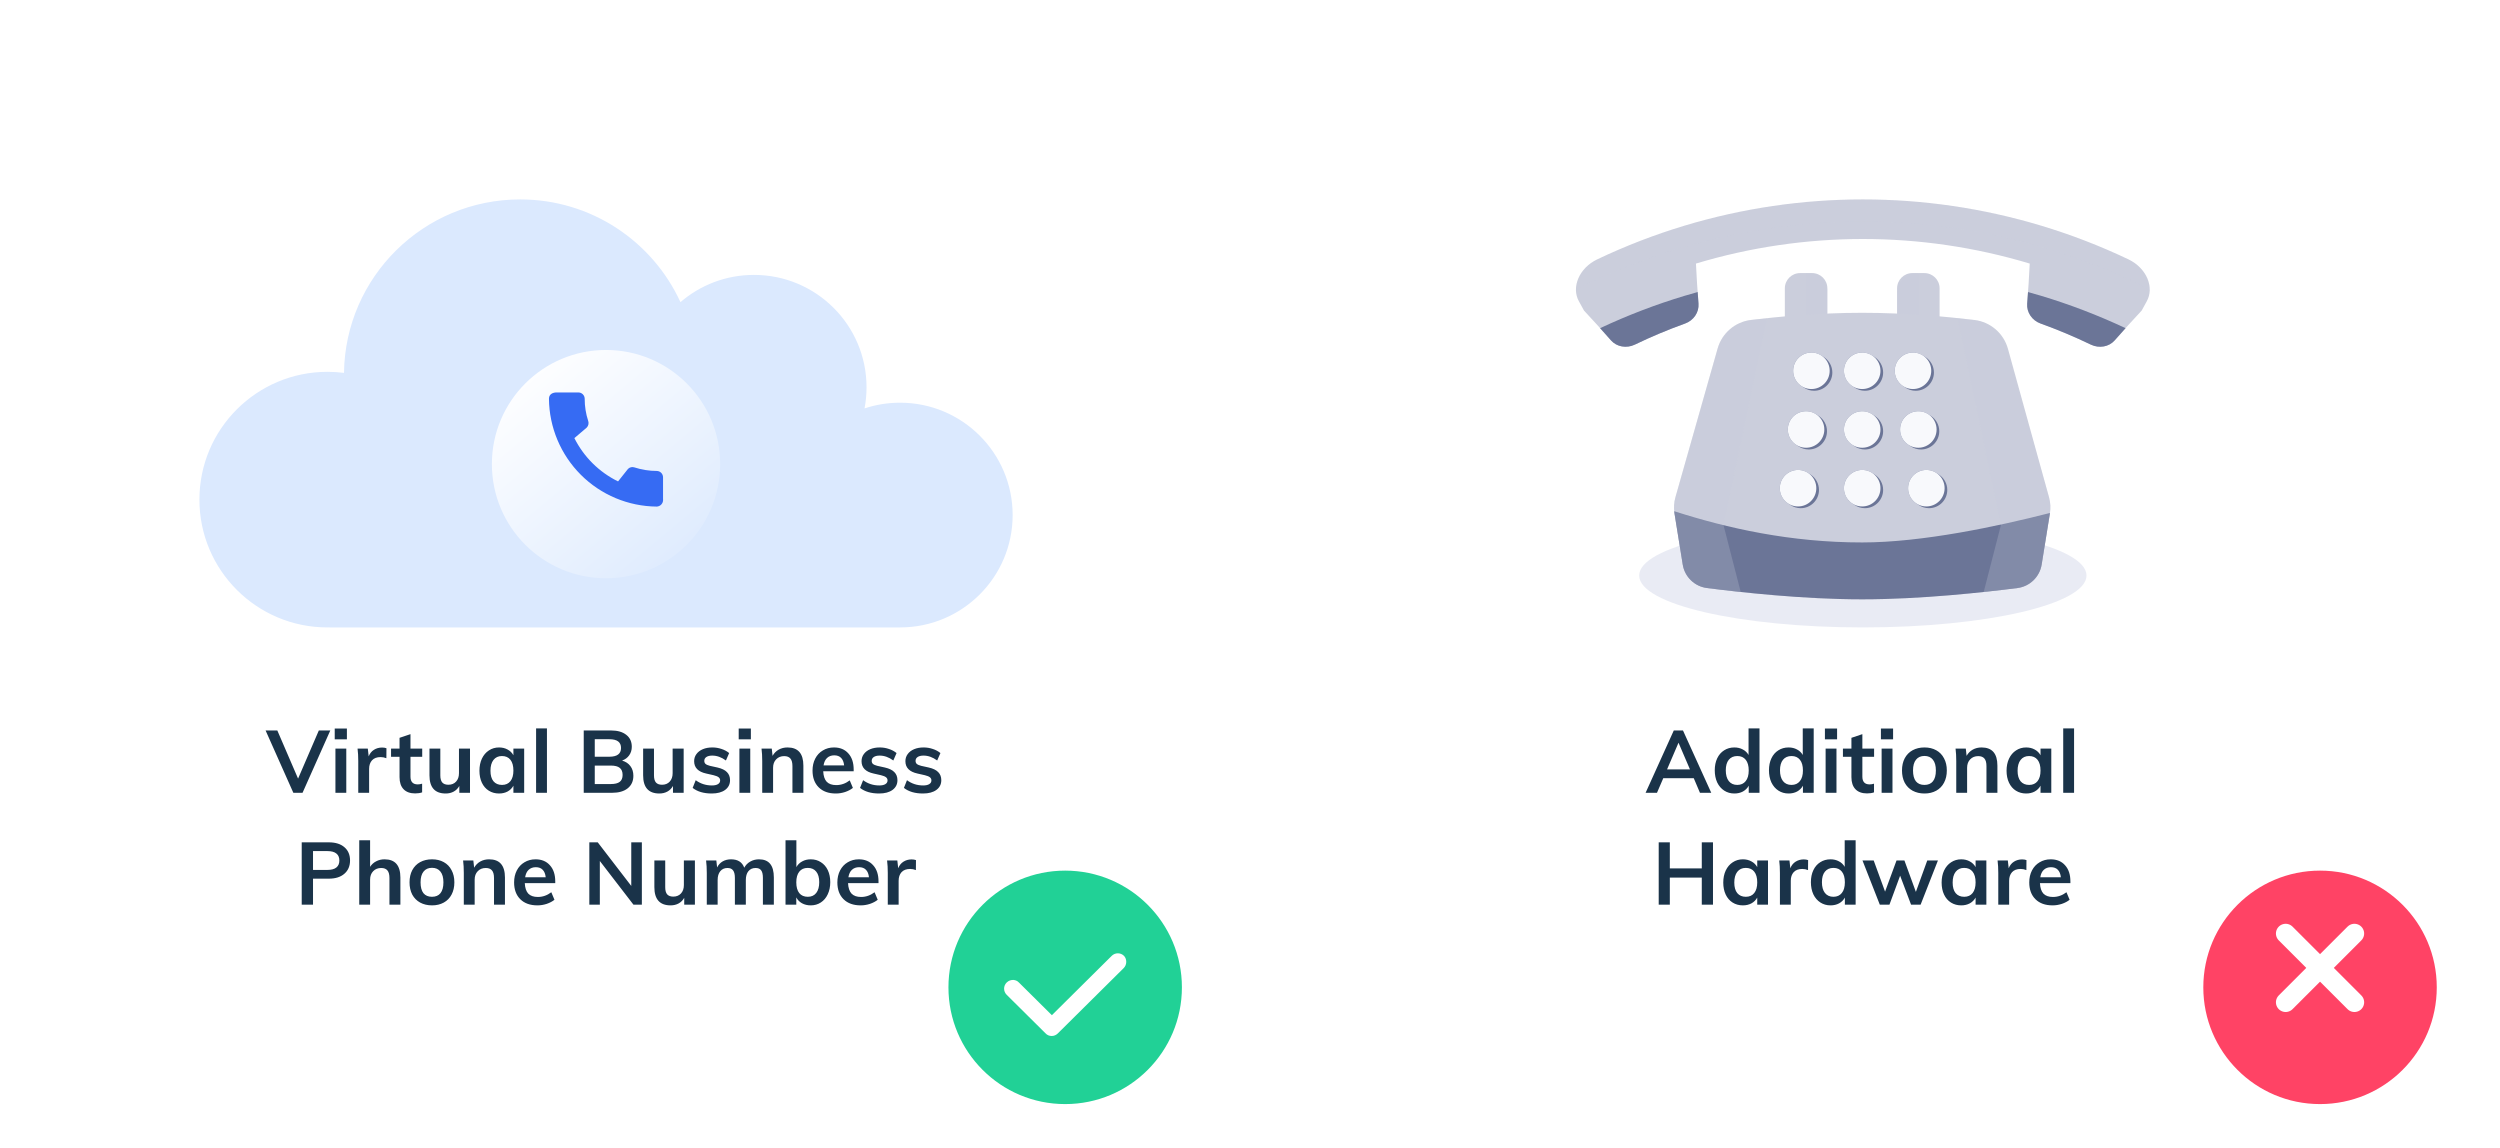 <svg width="514" height="236" viewBox="0 0 514 236" fill="none" xmlns="http://www.w3.org/2000/svg">
<g filter="url(#filter0_d)">
<rect x="17" y="17" width="216" height="196" rx="20" fill="white"/>
</g>
<path d="M67.908 150.184L62.202 163H60.312L54.606 150.184H57.018L61.284 160.084L65.55 150.184H67.908ZM68.964 153.91H71.196V163H68.964V153.91ZM71.322 149.788V152.002H68.82V149.788H71.322ZM78.554 153.694C78.902 153.694 79.202 153.742 79.454 153.838L79.436 155.89C79.052 155.734 78.656 155.656 78.248 155.656C77.48 155.656 76.892 155.878 76.484 156.322C76.088 156.766 75.89 157.354 75.89 158.086V163H73.658V156.484C73.658 155.524 73.61 154.666 73.514 153.91H75.62L75.8 155.512C76.028 154.924 76.388 154.474 76.88 154.162C77.372 153.85 77.93 153.694 78.554 153.694ZM84.395 155.602V159.67C84.395 160.738 84.893 161.272 85.889 161.272C86.165 161.272 86.465 161.224 86.789 161.128V162.91C86.393 163.054 85.913 163.126 85.349 163.126C84.317 163.126 83.525 162.838 82.973 162.262C82.421 161.686 82.145 160.858 82.145 159.778V155.602H80.399V153.91H82.145V151.696L84.395 150.94V153.91H86.807V155.602H84.395ZM96.633 153.91V163H94.437V161.596C94.149 162.1 93.765 162.484 93.285 162.748C92.805 163.012 92.253 163.144 91.629 163.144C89.409 163.144 88.299 161.896 88.299 159.4V153.91H90.531V159.418C90.531 160.078 90.663 160.564 90.927 160.876C91.203 161.188 91.623 161.344 92.187 161.344C92.847 161.344 93.375 161.128 93.771 160.696C94.167 160.264 94.365 159.688 94.365 158.968V153.91H96.633ZM107.77 153.91V163H105.556V161.542C105.28 162.046 104.884 162.442 104.368 162.73C103.852 163.006 103.264 163.144 102.604 163.144C101.812 163.144 101.11 162.952 100.498 162.568C99.886 162.184 99.412 161.638 99.076 160.93C98.74 160.222 98.572 159.4 98.572 158.464C98.572 157.528 98.74 156.7 99.076 155.98C99.424 155.248 99.904 154.684 100.516 154.288C101.128 153.88 101.824 153.676 102.604 153.676C103.264 153.676 103.852 153.82 104.368 154.108C104.884 154.384 105.28 154.774 105.556 155.278V153.91H107.77ZM103.216 161.38C103.96 161.38 104.536 161.122 104.944 160.606C105.352 160.09 105.556 159.364 105.556 158.428C105.556 157.468 105.352 156.73 104.944 156.214C104.536 155.698 103.954 155.44 103.198 155.44C102.454 155.44 101.872 155.71 101.452 156.25C101.044 156.778 100.84 157.516 100.84 158.464C100.84 159.4 101.044 160.12 101.452 160.624C101.872 161.128 102.46 161.38 103.216 161.38ZM110.22 149.752H112.452V163H110.22V149.752ZM127.899 156.376C128.643 156.592 129.213 156.97 129.609 157.51C130.017 158.05 130.221 158.716 130.221 159.508C130.221 160.6 129.831 161.458 129.051 162.082C128.283 162.694 127.209 163 125.829 163H120.015V150.184H125.649C126.969 150.184 128.007 150.484 128.763 151.084C129.519 151.672 129.897 152.488 129.897 153.532C129.897 154.204 129.717 154.792 129.357 155.296C129.009 155.788 128.523 156.148 127.899 156.376ZM122.283 155.584H125.271C126.879 155.584 127.683 154.984 127.683 153.784C127.683 153.184 127.485 152.734 127.089 152.434C126.693 152.134 126.087 151.984 125.271 151.984H122.283V155.584ZM125.577 161.2C126.417 161.2 127.029 161.05 127.413 160.75C127.809 160.45 128.007 159.976 128.007 159.328C128.007 158.668 127.809 158.182 127.413 157.87C127.029 157.558 126.417 157.402 125.577 157.402H122.283V161.2H125.577ZM140.561 153.91V163H138.365V161.596C138.077 162.1 137.693 162.484 137.213 162.748C136.733 163.012 136.181 163.144 135.557 163.144C133.337 163.144 132.227 161.896 132.227 159.4V153.91H134.459V159.418C134.459 160.078 134.591 160.564 134.855 160.876C135.131 161.188 135.551 161.344 136.115 161.344C136.775 161.344 137.303 161.128 137.699 160.696C138.095 160.264 138.293 159.688 138.293 158.968V153.91H140.561ZM146.333 163.144C144.689 163.144 143.381 162.76 142.409 161.992L143.039 160.408C144.011 161.128 145.121 161.488 146.369 161.488C146.909 161.488 147.323 161.398 147.611 161.218C147.911 161.038 148.061 160.786 148.061 160.462C148.061 160.186 147.959 159.97 147.755 159.814C147.551 159.646 147.203 159.502 146.711 159.382L145.199 159.04C143.543 158.68 142.715 157.834 142.715 156.502C142.715 155.95 142.871 155.464 143.183 155.044C143.495 154.612 143.933 154.276 144.497 154.036C145.061 153.796 145.715 153.676 146.459 153.676C147.107 153.676 147.731 153.778 148.331 153.982C148.931 154.174 149.459 154.456 149.915 154.828L149.249 156.358C148.337 155.686 147.401 155.35 146.441 155.35C145.925 155.35 145.523 155.446 145.235 155.638C144.947 155.83 144.803 156.094 144.803 156.43C144.803 156.694 144.887 156.904 145.055 157.06C145.235 157.216 145.535 157.348 145.955 157.456L147.503 157.798C148.403 158.002 149.057 158.32 149.465 158.752C149.885 159.172 150.095 159.724 150.095 160.408C150.095 161.248 149.759 161.914 149.087 162.406C148.415 162.898 147.497 163.144 146.333 163.144ZM152.021 153.91H154.253V163H152.021V153.91ZM154.379 149.788V152.002H151.877V149.788H154.379ZM161.916 153.676C164.088 153.676 165.174 154.924 165.174 157.42V163H162.924V157.528C162.924 156.808 162.786 156.286 162.51 155.962C162.234 155.626 161.808 155.458 161.232 155.458C160.548 155.458 159.996 155.68 159.576 156.124C159.156 156.556 158.946 157.132 158.946 157.852V163H156.714V156.484C156.714 155.524 156.666 154.666 156.57 153.91H158.676L158.838 155.404C159.15 154.852 159.57 154.426 160.098 154.126C160.638 153.826 161.244 153.676 161.916 153.676ZM175.516 158.572H169.252C169.3 159.544 169.54 160.264 169.972 160.732C170.416 161.188 171.07 161.416 171.934 161.416C172.93 161.416 173.854 161.092 174.706 160.444L175.354 161.992C174.922 162.34 174.388 162.622 173.752 162.838C173.128 163.042 172.492 163.144 171.844 163.144C170.356 163.144 169.186 162.724 168.334 161.884C167.482 161.044 167.056 159.892 167.056 158.428C167.056 157.504 167.242 156.682 167.614 155.962C167.986 155.242 168.508 154.684 169.18 154.288C169.852 153.88 170.614 153.676 171.466 153.676C172.714 153.676 173.698 154.084 174.418 154.9C175.15 155.704 175.516 156.814 175.516 158.23V158.572ZM171.52 155.296C170.92 155.296 170.428 155.476 170.044 155.836C169.672 156.184 169.432 156.694 169.324 157.366H173.554C173.482 156.682 173.272 156.166 172.924 155.818C172.588 155.47 172.12 155.296 171.52 155.296ZM180.751 163.144C179.107 163.144 177.799 162.76 176.827 161.992L177.457 160.408C178.429 161.128 179.539 161.488 180.787 161.488C181.327 161.488 181.741 161.398 182.029 161.218C182.329 161.038 182.479 160.786 182.479 160.462C182.479 160.186 182.377 159.97 182.173 159.814C181.969 159.646 181.621 159.502 181.129 159.382L179.617 159.04C177.961 158.68 177.133 157.834 177.133 156.502C177.133 155.95 177.289 155.464 177.601 155.044C177.913 154.612 178.351 154.276 178.915 154.036C179.479 153.796 180.133 153.676 180.877 153.676C181.525 153.676 182.149 153.778 182.749 153.982C183.349 154.174 183.877 154.456 184.333 154.828L183.667 156.358C182.755 155.686 181.819 155.35 180.859 155.35C180.343 155.35 179.941 155.446 179.653 155.638C179.365 155.83 179.221 156.094 179.221 156.43C179.221 156.694 179.305 156.904 179.473 157.06C179.653 157.216 179.953 157.348 180.373 157.456L181.921 157.798C182.821 158.002 183.475 158.32 183.883 158.752C184.303 159.172 184.513 159.724 184.513 160.408C184.513 161.248 184.177 161.914 183.505 162.406C182.833 162.898 181.915 163.144 180.751 163.144ZM189.769 163.144C188.125 163.144 186.817 162.76 185.845 161.992L186.475 160.408C187.447 161.128 188.557 161.488 189.805 161.488C190.345 161.488 190.759 161.398 191.047 161.218C191.347 161.038 191.497 160.786 191.497 160.462C191.497 160.186 191.395 159.97 191.191 159.814C190.987 159.646 190.639 159.502 190.147 159.382L188.635 159.04C186.979 158.68 186.151 157.834 186.151 156.502C186.151 155.95 186.307 155.464 186.619 155.044C186.931 154.612 187.369 154.276 187.933 154.036C188.497 153.796 189.151 153.676 189.895 153.676C190.543 153.676 191.167 153.778 191.767 153.982C192.367 154.174 192.895 154.456 193.351 154.828L192.685 156.358C191.773 155.686 190.837 155.35 189.877 155.35C189.361 155.35 188.959 155.446 188.671 155.638C188.383 155.83 188.239 156.094 188.239 156.43C188.239 156.694 188.323 156.904 188.491 157.06C188.671 157.216 188.971 157.348 189.391 157.456L190.939 157.798C191.839 158.002 192.493 158.32 192.901 158.752C193.321 159.172 193.531 159.724 193.531 160.408C193.531 161.248 193.195 161.914 192.523 162.406C191.851 162.898 190.933 163.144 189.769 163.144ZM62.033 173.184H67.596C68.975 173.184 70.049 173.52 70.817 174.192C71.585 174.852 71.969 175.758 71.969 176.91C71.969 178.062 71.579 178.974 70.799 179.646C70.031 180.318 68.963 180.654 67.596 180.654H64.356V186H62.033V173.184ZM67.326 178.854C68.129 178.854 68.736 178.692 69.144 178.368C69.564 178.032 69.773 177.552 69.773 176.928C69.773 176.292 69.57 175.812 69.162 175.488C68.754 175.152 68.141 174.984 67.326 174.984H64.356V178.854H67.326ZM79.062 176.676C81.234 176.676 82.32 177.924 82.32 180.42V186H80.07V180.528C80.07 179.808 79.932 179.286 79.656 178.962C79.38 178.626 78.954 178.458 78.378 178.458C77.694 178.458 77.142 178.68 76.722 179.124C76.302 179.556 76.092 180.132 76.092 180.852V186H73.86V172.752H76.092V178.224C76.404 177.732 76.818 177.354 77.334 177.09C77.85 176.814 78.426 176.676 79.062 176.676ZM88.827 186.144C87.903 186.144 87.087 185.952 86.379 185.568C85.683 185.184 85.143 184.638 84.759 183.93C84.387 183.21 84.201 182.37 84.201 181.41C84.201 180.45 84.387 179.616 84.759 178.908C85.143 178.188 85.683 177.636 86.379 177.252C87.087 176.868 87.903 176.676 88.827 176.676C89.739 176.676 90.543 176.868 91.239 177.252C91.935 177.636 92.469 178.188 92.841 178.908C93.225 179.616 93.417 180.45 93.417 181.41C93.417 182.37 93.225 183.21 92.841 183.93C92.469 184.638 91.935 185.184 91.239 185.568C90.543 185.952 89.739 186.144 88.827 186.144ZM88.809 184.38C89.577 184.38 90.159 184.134 90.555 183.642C90.963 183.138 91.167 182.394 91.167 181.41C91.167 180.438 90.963 179.7 90.555 179.196C90.147 178.68 89.571 178.422 88.827 178.422C88.071 178.422 87.489 178.68 87.081 179.196C86.673 179.7 86.469 180.438 86.469 181.41C86.469 182.394 86.667 183.138 87.063 183.642C87.471 184.134 88.053 184.38 88.809 184.38ZM100.56 176.676C102.732 176.676 103.818 177.924 103.818 180.42V186H101.568V180.528C101.568 179.808 101.43 179.286 101.154 178.962C100.878 178.626 100.452 178.458 99.876 178.458C99.192 178.458 98.64 178.68 98.22 179.124C97.8 179.556 97.59 180.132 97.59 180.852V186H95.358V179.484C95.358 178.524 95.31 177.666 95.214 176.91H97.32L97.482 178.404C97.794 177.852 98.214 177.426 98.742 177.126C99.282 176.826 99.888 176.676 100.56 176.676ZM114.159 181.572H107.895C107.943 182.544 108.183 183.264 108.615 183.732C109.059 184.188 109.713 184.416 110.577 184.416C111.573 184.416 112.497 184.092 113.349 183.444L113.997 184.992C113.565 185.34 113.031 185.622 112.395 185.838C111.771 186.042 111.135 186.144 110.487 186.144C108.999 186.144 107.829 185.724 106.977 184.884C106.125 184.044 105.699 182.892 105.699 181.428C105.699 180.504 105.885 179.682 106.257 178.962C106.629 178.242 107.151 177.684 107.823 177.288C108.495 176.88 109.257 176.676 110.109 176.676C111.357 176.676 112.341 177.084 113.061 177.9C113.793 178.704 114.159 179.814 114.159 181.23V181.572ZM110.163 178.296C109.563 178.296 109.071 178.476 108.687 178.836C108.315 179.184 108.075 179.694 107.967 180.366H112.197C112.125 179.682 111.915 179.166 111.567 178.818C111.231 178.47 110.763 178.296 110.163 178.296ZM131.966 173.184V186H130.238L123.326 177.018V186H121.166V173.184H122.894L129.788 182.148V173.184H131.966ZM142.872 176.91V186H140.676V184.596C140.388 185.1 140.004 185.484 139.524 185.748C139.044 186.012 138.492 186.144 137.868 186.144C135.648 186.144 134.538 184.896 134.538 182.4V176.91H136.77V182.418C136.77 183.078 136.902 183.564 137.166 183.876C137.442 184.188 137.862 184.344 138.426 184.344C139.086 184.344 139.614 184.128 140.01 183.696C140.406 183.264 140.604 182.688 140.604 181.968V176.91H142.872ZM156.043 176.676C157.075 176.676 157.843 176.988 158.347 177.612C158.851 178.224 159.103 179.16 159.103 180.42V186H156.853V180.492C156.853 179.772 156.733 179.256 156.493 178.944C156.265 178.62 155.881 178.458 155.341 178.458C154.717 178.458 154.225 178.68 153.865 179.124C153.517 179.556 153.343 180.156 153.343 180.924V186H151.093V180.492C151.093 179.784 150.967 179.268 150.715 178.944C150.475 178.62 150.091 178.458 149.563 178.458C148.939 178.458 148.447 178.68 148.087 179.124C147.727 179.556 147.547 180.156 147.547 180.924V186H145.315V179.484C145.315 178.524 145.267 177.666 145.171 176.91H147.277L147.439 178.35C147.703 177.81 148.081 177.396 148.573 177.108C149.077 176.82 149.653 176.676 150.301 176.676C151.693 176.676 152.599 177.252 153.019 178.404C153.307 177.864 153.715 177.444 154.243 177.144C154.783 176.832 155.383 176.676 156.043 176.676ZM166.688 176.676C167.48 176.676 168.176 176.874 168.776 177.27C169.388 177.654 169.862 178.2 170.198 178.908C170.534 179.616 170.702 180.438 170.702 181.374C170.702 182.31 170.528 183.144 170.18 183.876C169.844 184.596 169.37 185.154 168.758 185.55C168.158 185.946 167.468 186.144 166.688 186.144C166.016 186.144 165.416 186 164.888 185.712C164.372 185.424 163.982 185.022 163.718 184.506V186H161.504V172.752H163.736V178.278C164.012 177.774 164.408 177.384 164.924 177.108C165.44 176.82 166.028 176.676 166.688 176.676ZM166.094 184.38C166.838 184.38 167.414 184.116 167.822 183.588C168.23 183.06 168.434 182.322 168.434 181.374C168.434 180.438 168.23 179.718 167.822 179.214C167.414 178.698 166.832 178.44 166.076 178.44C165.32 178.44 164.738 178.698 164.33 179.214C163.922 179.73 163.718 180.462 163.718 181.41C163.718 182.37 163.922 183.108 164.33 183.624C164.738 184.128 165.326 184.38 166.094 184.38ZM180.622 181.572H174.358C174.406 182.544 174.646 183.264 175.078 183.732C175.522 184.188 176.176 184.416 177.04 184.416C178.036 184.416 178.96 184.092 179.812 183.444L180.46 184.992C180.028 185.34 179.494 185.622 178.858 185.838C178.234 186.042 177.598 186.144 176.95 186.144C175.462 186.144 174.292 185.724 173.44 184.884C172.588 184.044 172.162 182.892 172.162 181.428C172.162 180.504 172.348 179.682 172.72 178.962C173.092 178.242 173.614 177.684 174.286 177.288C174.958 176.88 175.72 176.676 176.572 176.676C177.82 176.676 178.804 177.084 179.524 177.9C180.256 178.704 180.622 179.814 180.622 181.23V181.572ZM176.626 178.296C176.026 178.296 175.534 178.476 175.15 178.836C174.778 179.184 174.538 179.694 174.43 180.366H178.66C178.588 179.682 178.378 179.166 178.03 178.818C177.694 178.47 177.226 178.296 176.626 178.296ZM187.424 176.694C187.772 176.694 188.072 176.742 188.324 176.838L188.306 178.89C187.922 178.734 187.526 178.656 187.118 178.656C186.35 178.656 185.762 178.878 185.354 179.322C184.958 179.766 184.76 180.354 184.76 181.086V186H182.528V179.484C182.528 178.524 182.48 177.666 182.384 176.91H184.49L184.67 178.512C184.898 177.924 185.258 177.474 185.75 177.162C186.242 176.85 186.8 176.694 187.424 176.694Z" fill="#1A3349"/>
<path fill-rule="evenodd" clip-rule="evenodd" d="M67.746 128.997C67.607 128.999 67.468 129 67.329 129C52.788 129 41 117.235 41 102.723C41 88.211 52.788 76.447 67.329 76.447C68.48 76.447 69.614 76.52 70.725 76.663C70.987 56.922 87.104 41 106.947 41C121.578 41 134.184 49.657 139.901 62.119C143.956 58.629 149.236 56.519 155.011 56.519C167.796 56.519 178.16 66.862 178.16 79.621C178.16 81.107 178.019 82.56 177.75 83.968C180.046 83.207 182.5 82.795 185.051 82.795C197.836 82.795 208.2 93.139 208.2 105.898C208.2 118.657 197.836 129 185.051 129V129H67.746V128.997Z" fill="#DBE9FE"/>
<g filter="url(#filter1_d)">
<ellipse cx="124.599" cy="92.422" rx="23.467" ry="23.467" fill="url(#paint0_linear)"/>
</g>
<path d="M135.033 96.828C133.471 96.826 131.918 96.579 130.433 96.096C130.206 96.019 129.962 96.008 129.73 96.063C129.497 96.118 129.285 96.238 129.117 96.409L127.071 98.978C123.186 97.072 120.032 93.945 118.092 90.075L120.632 87.911C120.799 87.738 120.916 87.523 120.972 87.289C121.027 87.055 121.017 86.81 120.945 86.581C120.455 85.096 120.208 83.542 120.213 81.979C120.21 81.638 120.073 81.311 119.832 81.07C119.591 80.829 119.264 80.692 118.923 80.688H114.417C113.713 80.688 112.866 81.001 112.866 81.979C112.915 87.845 115.266 93.458 119.412 97.606C123.558 101.754 129.168 104.106 135.032 104.155C135.394 104.137 135.734 103.977 135.978 103.708C136.222 103.44 136.349 103.085 136.331 102.723C136.329 102.687 136.326 102.652 136.322 102.616V98.118C136.319 97.777 136.182 97.451 135.941 97.21C135.7 96.968 135.374 96.831 135.033 96.828Z" fill="#366BF3"/>
<g filter="url(#filter2_d)">
<path d="M243 199C243 212.255 232.255 223 219 223C205.745 223 195 212.255 195 199C195 185.745 205.745 175 219 175C232.255 175 243 185.745 243 199Z" fill="#21D196"/>
<path d="M230.687 194.676L217.136 208.116C216.878 208.372 216.556 208.5 216.233 208.5C215.878 208.5 215.555 208.372 215.33 208.116L208.909 201.748L207.329 200.18C206.812 199.668 206.812 198.868 207.329 198.356C207.619 198.068 207.974 197.972 208.329 197.972C208.619 198.004 208.909 198.1 209.135 198.356L216.265 205.428L228.912 192.884C229.428 192.372 230.235 192.372 230.751 192.884C231.17 193.364 231.17 194.196 230.687 194.676Z" fill="white" stroke="white"/>
</g>
<g filter="url(#filter3_d)">
<rect x="275" y="17" width="216" height="196" rx="24" fill="white"/>
</g>
<path d="M348.234 159.994H341.97L340.674 163H338.334L344.13 150.184H346.02L351.834 163H349.512L348.234 159.994ZM347.46 158.194L345.102 152.704L342.744 158.194H347.46ZM361.752 149.752V163H359.538V161.542C359.262 162.046 358.866 162.442 358.35 162.73C357.834 163.006 357.246 163.144 356.586 163.144C355.806 163.144 355.11 162.946 354.498 162.55C353.886 162.154 353.406 161.596 353.058 160.876C352.722 160.144 352.554 159.31 352.554 158.374C352.554 157.438 352.722 156.616 353.058 155.908C353.394 155.2 353.868 154.654 354.48 154.27C355.092 153.874 355.794 153.676 356.586 153.676C357.234 153.676 357.81 153.814 358.314 154.09C358.83 154.354 359.226 154.732 359.502 155.224V149.752H361.752ZM357.18 161.38C357.924 161.38 358.5 161.122 358.908 160.606C359.328 160.09 359.538 159.358 359.538 158.41C359.538 157.462 359.334 156.73 358.926 156.214C358.518 155.698 357.942 155.44 357.198 155.44C356.442 155.44 355.854 155.698 355.434 156.214C355.026 156.718 354.822 157.438 354.822 158.374C354.822 159.322 355.026 160.06 355.434 160.588C355.854 161.116 356.436 161.38 357.18 161.38ZM372.897 149.752V163H370.683V161.542C370.407 162.046 370.011 162.442 369.495 162.73C368.979 163.006 368.391 163.144 367.731 163.144C366.951 163.144 366.255 162.946 365.643 162.55C365.031 162.154 364.551 161.596 364.203 160.876C363.867 160.144 363.699 159.31 363.699 158.374C363.699 157.438 363.867 156.616 364.203 155.908C364.539 155.2 365.013 154.654 365.625 154.27C366.237 153.874 366.939 153.676 367.731 153.676C368.379 153.676 368.955 153.814 369.459 154.09C369.975 154.354 370.371 154.732 370.647 155.224V149.752H372.897ZM368.325 161.38C369.069 161.38 369.645 161.122 370.053 160.606C370.473 160.09 370.683 159.358 370.683 158.41C370.683 157.462 370.479 156.73 370.071 156.214C369.663 155.698 369.087 155.44 368.343 155.44C367.587 155.44 366.999 155.698 366.579 156.214C366.171 156.718 365.967 157.438 365.967 158.374C365.967 159.322 366.171 160.06 366.579 160.588C366.999 161.116 367.581 161.38 368.325 161.38ZM375.347 153.91H377.579V163H375.347V153.91ZM377.705 149.788V152.002H375.203V149.788H377.705ZM382.902 155.602V159.67C382.902 160.738 383.4 161.272 384.396 161.272C384.672 161.272 384.972 161.224 385.296 161.128V162.91C384.9 163.054 384.42 163.126 383.856 163.126C382.824 163.126 382.032 162.838 381.48 162.262C380.928 161.686 380.652 160.858 380.652 159.778V155.602H378.906V153.91H380.652V151.696L382.902 150.94V153.91H385.314V155.602H382.902ZM386.861 153.91H389.093V163H386.861V153.91ZM389.219 149.788V152.002H386.717V149.788H389.219ZM395.676 163.144C394.752 163.144 393.936 162.952 393.228 162.568C392.532 162.184 391.992 161.638 391.608 160.93C391.236 160.21 391.05 159.37 391.05 158.41C391.05 157.45 391.236 156.616 391.608 155.908C391.992 155.188 392.532 154.636 393.228 154.252C393.936 153.868 394.752 153.676 395.676 153.676C396.588 153.676 397.392 153.868 398.088 154.252C398.784 154.636 399.318 155.188 399.69 155.908C400.074 156.616 400.266 157.45 400.266 158.41C400.266 159.37 400.074 160.21 399.69 160.93C399.318 161.638 398.784 162.184 398.088 162.568C397.392 162.952 396.588 163.144 395.676 163.144ZM395.658 161.38C396.426 161.38 397.008 161.134 397.404 160.642C397.812 160.138 398.016 159.394 398.016 158.41C398.016 157.438 397.812 156.7 397.404 156.196C396.996 155.68 396.42 155.422 395.676 155.422C394.92 155.422 394.338 155.68 393.93 156.196C393.522 156.7 393.318 157.438 393.318 158.41C393.318 159.394 393.516 160.138 393.912 160.642C394.32 161.134 394.902 161.38 395.658 161.38ZM407.408 153.676C409.58 153.676 410.666 154.924 410.666 157.42V163H408.416V157.528C408.416 156.808 408.278 156.286 408.002 155.962C407.726 155.626 407.3 155.458 406.724 155.458C406.04 155.458 405.488 155.68 405.068 156.124C404.648 156.556 404.438 157.132 404.438 157.852V163H402.206V156.484C402.206 155.524 402.158 154.666 402.062 153.91H404.168L404.33 155.404C404.642 154.852 405.062 154.426 405.59 154.126C406.13 153.826 406.736 153.676 407.408 153.676ZM421.746 153.91V163H419.532V161.542C419.256 162.046 418.86 162.442 418.344 162.73C417.828 163.006 417.24 163.144 416.58 163.144C415.788 163.144 415.086 162.952 414.474 162.568C413.862 162.184 413.388 161.638 413.052 160.93C412.716 160.222 412.548 159.4 412.548 158.464C412.548 157.528 412.716 156.7 413.052 155.98C413.4 155.248 413.88 154.684 414.492 154.288C415.104 153.88 415.8 153.676 416.58 153.676C417.24 153.676 417.828 153.82 418.344 154.108C418.86 154.384 419.256 154.774 419.532 155.278V153.91H421.746ZM417.192 161.38C417.936 161.38 418.512 161.122 418.92 160.606C419.328 160.09 419.532 159.364 419.532 158.428C419.532 157.468 419.328 156.73 418.92 156.214C418.512 155.698 417.93 155.44 417.174 155.44C416.43 155.44 415.848 155.71 415.428 156.25C415.02 156.778 414.816 157.516 414.816 158.464C414.816 159.4 415.02 160.12 415.428 160.624C415.848 161.128 416.436 161.38 417.192 161.38ZM424.197 149.752H426.429V163H424.197V149.752ZM352.19 173.184V186H349.886V180.438H343.316V186H341.03V173.184H343.316V178.548H349.886V173.184H352.19ZM363.501 176.91V186H361.287V184.542C361.011 185.046 360.615 185.442 360.099 185.73C359.583 186.006 358.995 186.144 358.335 186.144C357.543 186.144 356.841 185.952 356.229 185.568C355.617 185.184 355.143 184.638 354.807 183.93C354.471 183.222 354.303 182.4 354.303 181.464C354.303 180.528 354.471 179.7 354.807 178.98C355.155 178.248 355.635 177.684 356.247 177.288C356.859 176.88 357.555 176.676 358.335 176.676C358.995 176.676 359.583 176.82 360.099 177.108C360.615 177.384 361.011 177.774 361.287 178.278V176.91H363.501ZM358.947 184.38C359.691 184.38 360.267 184.122 360.675 183.606C361.083 183.09 361.287 182.364 361.287 181.428C361.287 180.468 361.083 179.73 360.675 179.214C360.267 178.698 359.685 178.44 358.929 178.44C358.185 178.44 357.603 178.71 357.183 179.25C356.775 179.778 356.571 180.516 356.571 181.464C356.571 182.4 356.775 183.12 357.183 183.624C357.603 184.128 358.191 184.38 358.947 184.38ZM370.848 176.694C371.196 176.694 371.496 176.742 371.748 176.838L371.73 178.89C371.346 178.734 370.95 178.656 370.542 178.656C369.774 178.656 369.186 178.878 368.778 179.322C368.382 179.766 368.184 180.354 368.184 181.086V186H365.952V179.484C365.952 178.524 365.904 177.666 365.808 176.91H367.914L368.094 178.512C368.322 177.924 368.682 177.474 369.174 177.162C369.666 176.85 370.224 176.694 370.848 176.694ZM381.519 172.752V186H379.305V184.542C379.029 185.046 378.633 185.442 378.117 185.73C377.601 186.006 377.013 186.144 376.353 186.144C375.573 186.144 374.877 185.946 374.265 185.55C373.653 185.154 373.173 184.596 372.825 183.876C372.489 183.144 372.321 182.31 372.321 181.374C372.321 180.438 372.489 179.616 372.825 178.908C373.161 178.2 373.635 177.654 374.247 177.27C374.859 176.874 375.561 176.676 376.353 176.676C377.001 176.676 377.577 176.814 378.081 177.09C378.597 177.354 378.993 177.732 379.269 178.224V172.752H381.519ZM376.947 184.38C377.691 184.38 378.267 184.122 378.675 183.606C379.095 183.09 379.305 182.358 379.305 181.41C379.305 180.462 379.101 179.73 378.693 179.214C378.285 178.698 377.709 178.44 376.965 178.44C376.209 178.44 375.621 178.698 375.201 179.214C374.793 179.718 374.589 180.438 374.589 181.374C374.589 182.322 374.793 183.06 375.201 183.588C375.621 184.116 376.203 184.38 376.947 184.38ZM398.441 176.91L394.877 186H392.915L390.665 180.042L388.469 186H386.489L382.925 176.91H385.229L387.569 183.318L389.927 176.91H391.547L393.905 183.372L396.245 176.91H398.441ZM408.396 176.91V186H406.182V184.542C405.906 185.046 405.51 185.442 404.994 185.73C404.478 186.006 403.89 186.144 403.23 186.144C402.438 186.144 401.736 185.952 401.124 185.568C400.512 185.184 400.038 184.638 399.702 183.93C399.366 183.222 399.198 182.4 399.198 181.464C399.198 180.528 399.366 179.7 399.702 178.98C400.05 178.248 400.53 177.684 401.142 177.288C401.754 176.88 402.45 176.676 403.23 176.676C403.89 176.676 404.478 176.82 404.994 177.108C405.51 177.384 405.906 177.774 406.182 178.278V176.91H408.396ZM403.842 184.38C404.586 184.38 405.162 184.122 405.57 183.606C405.978 183.09 406.182 182.364 406.182 181.428C406.182 180.468 405.978 179.73 405.57 179.214C405.162 178.698 404.58 178.44 403.824 178.44C403.08 178.44 402.498 178.71 402.078 179.25C401.67 179.778 401.466 180.516 401.466 181.464C401.466 182.4 401.67 183.12 402.078 183.624C402.498 184.128 403.086 184.38 403.842 184.38ZM415.742 176.694C416.09 176.694 416.39 176.742 416.642 176.838L416.624 178.89C416.24 178.734 415.844 178.656 415.436 178.656C414.668 178.656 414.08 178.878 413.672 179.322C413.276 179.766 413.078 180.354 413.078 181.086V186H410.846V179.484C410.846 178.524 410.798 177.666 410.702 176.91H412.808L412.988 178.512C413.216 177.924 413.576 177.474 414.068 177.162C414.56 176.85 415.118 176.694 415.742 176.694ZM425.675 181.572H419.411C419.459 182.544 419.699 183.264 420.131 183.732C420.575 184.188 421.229 184.416 422.093 184.416C423.089 184.416 424.013 184.092 424.865 183.444L425.513 184.992C425.081 185.34 424.547 185.622 423.911 185.838C423.287 186.042 422.651 186.144 422.003 186.144C420.515 186.144 419.345 185.724 418.493 184.884C417.641 184.044 417.215 182.892 417.215 181.428C417.215 180.504 417.401 179.682 417.773 178.962C418.145 178.242 418.667 177.684 419.339 177.288C420.011 176.88 420.773 176.676 421.625 176.676C422.873 176.676 423.857 177.084 424.577 177.9C425.309 178.704 425.675 179.814 425.675 181.23V181.572ZM421.679 178.296C421.079 178.296 420.587 178.476 420.203 178.836C419.831 179.184 419.591 179.694 419.483 180.366H423.713C423.641 179.682 423.431 179.166 423.083 178.818C422.747 178.47 422.279 178.296 421.679 178.296Z" fill="#1A3349"/>
<g filter="url(#filter4_d)">
<path d="M501 199C501 212.255 490.255 223 477 223C463.745 223 453 212.255 453 199C453 185.745 463.745 175 477 175C490.255 175 501 185.745 501 199Z" fill="#FF4365"/>
</g>
<path d="M383 129C408.397 129 428.985 124.223 428.985 118.329C428.985 112.436 408.397 107.658 383 107.658C357.603 107.658 337.015 112.436 337.015 118.329C337.015 124.223 357.603 129 383 129Z" fill="#E9EBF4"/>
<path d="M372.572 56.147H370.096C368.366 56.147 366.963 57.55 366.963 59.28V69.085C366.963 70.816 368.366 72.219 370.096 72.219H372.572C374.302 72.219 375.705 70.816 375.705 69.085V59.28C375.705 57.55 374.302 56.147 372.572 56.147Z" fill="#CBCEDC"/>
<path opacity="0.25" d="M371.932 56.147H371.334V72.219H371.932C374.016 72.219 375.705 70.529 375.705 68.445V59.921C375.705 57.837 374.016 56.147 371.932 56.147Z" fill="#CBCEDC"/>
<path d="M393.173 56.147H395.649C397.379 56.147 398.782 57.55 398.782 59.28V69.085C398.782 70.816 397.379 72.219 395.649 72.219H393.173C391.443 72.219 390.04 70.816 390.04 69.085V59.28C390.04 57.55 391.442 56.147 393.173 56.147Z" fill="#CBCEDC"/>
<path opacity="0.25" d="M393.813 56.147H394.411V72.219H393.813C391.729 72.219 390.039 70.529 390.039 68.445V59.921C390.04 57.837 391.729 56.147 393.813 56.147Z" fill="#CBCEDC"/>
<path d="M412.835 71.712C411.953 68.524 409.236 66.184 405.952 65.789C400.581 65.144 391.888 64.309 382.867 64.309C373.869 64.309 365.297 65.14 359.999 65.784C356.741 66.181 354.041 68.495 353.145 71.653L344.467 102.23C344.161 103.309 344.095 104.442 344.273 105.55L345.969 116.071C346.378 118.606 348.403 120.57 350.949 120.898C357.558 121.75 370.728 123.221 382.867 123.221C395.006 123.221 408.176 121.75 414.785 120.898C417.331 120.57 419.356 118.606 419.765 116.071L421.465 105.523C421.64 104.433 421.579 103.317 421.284 102.253L412.835 71.712Z" fill="#CBCEDC"/>
<path d="M391.236 79.358C391.247 79.365 391.257 79.372 391.268 79.379C391.279 79.386 391.29 79.393 391.301 79.4C391.311 79.408 391.322 79.414 391.333 79.421C391.344 79.429 391.355 79.435 391.366 79.443C391.376 79.45 391.387 79.457 391.398 79.464C391.409 79.471 391.42 79.478 391.43 79.485C391.441 79.492 391.452 79.499 391.463 79.506C391.474 79.513 391.484 79.52 391.495 79.527C391.506 79.534 391.517 79.541 391.528 79.548C391.538 79.555 391.549 79.562 391.56 79.569C391.571 79.576 391.582 79.583 391.593 79.59C391.603 79.597 391.614 79.604 391.625 79.611C391.636 79.619 391.647 79.625 391.657 79.632C391.668 79.64 391.679 79.646 391.69 79.654C391.701 79.661 391.711 79.668 391.722 79.675C391.733 79.682 391.744 79.689 391.754 79.696C392.355 80.105 393.08 80.344 393.862 80.344C395.935 80.344 397.615 78.665 397.615 76.592C397.615 75.287 396.948 74.139 395.938 73.467C395.927 73.46 395.916 73.453 395.905 73.446C395.895 73.439 395.884 73.432 395.873 73.425C395.862 73.418 395.851 73.411 395.841 73.404C395.83 73.396 395.819 73.39 395.808 73.382C395.797 73.375 395.787 73.369 395.776 73.361C395.765 73.354 395.754 73.347 395.743 73.34C395.732 73.333 395.722 73.326 395.711 73.319C395.7 73.312 395.689 73.305 395.678 73.298C395.668 73.291 395.657 73.284 395.646 73.277C395.635 73.27 395.624 73.263 395.614 73.256C395.603 73.249 395.592 73.242 395.581 73.235C395.57 73.228 395.56 73.221 395.549 73.214C395.538 73.207 395.527 73.2 395.516 73.193C395.506 73.185 395.494 73.179 395.483 73.171C395.473 73.164 395.462 73.158 395.451 73.151C395.441 73.144 395.43 73.137 395.419 73.13C394.818 72.721 394.093 72.481 393.311 72.481C391.238 72.481 389.559 74.161 389.559 76.234C389.559 77.538 390.226 78.686 391.236 79.358Z" fill="#6B7597"/>
<path d="M392.367 91.45C392.378 91.457 392.389 91.464 392.399 91.471C392.41 91.478 392.421 91.485 392.432 91.492C392.443 91.499 392.453 91.506 392.464 91.513C392.475 91.52 392.486 91.527 392.497 91.534C392.507 91.541 392.518 91.548 392.529 91.555C392.539 91.563 392.551 91.569 392.561 91.576C392.572 91.584 392.583 91.59 392.594 91.598C392.605 91.605 392.616 91.612 392.626 91.619C392.637 91.626 392.648 91.633 392.659 91.64C392.67 91.647 392.68 91.654 392.691 91.661C392.701 91.668 392.713 91.675 392.724 91.682C392.734 91.689 392.745 91.696 392.756 91.703C392.767 91.71 392.778 91.717 392.788 91.724C392.799 91.731 392.81 91.738 392.821 91.745C392.832 91.752 392.842 91.759 392.853 91.766C393.454 92.175 394.18 92.414 394.961 92.414C397.033 92.414 398.713 90.734 398.713 88.662C398.713 87.357 398.047 86.209 397.036 85.537C397.026 85.53 397.015 85.523 397.004 85.516C396.993 85.509 396.982 85.502 396.972 85.495C396.961 85.487 396.95 85.481 396.939 85.474C396.929 85.466 396.918 85.46 396.907 85.453C396.896 85.445 396.885 85.439 396.874 85.431C396.864 85.424 396.853 85.418 396.842 85.41C396.831 85.403 396.82 85.396 396.809 85.389C396.799 85.382 396.788 85.375 396.777 85.368C396.767 85.361 396.755 85.354 396.745 85.347C396.734 85.34 396.723 85.333 396.712 85.326C396.701 85.319 396.691 85.312 396.68 85.305C396.669 85.298 396.658 85.291 396.647 85.284C396.637 85.276 396.626 85.27 396.615 85.263C396.604 85.255 396.593 85.249 396.583 85.242C396.572 85.234 396.561 85.228 396.55 85.22C396.539 85.213 396.528 85.207 396.518 85.199C395.917 84.791 395.191 84.551 394.41 84.551C392.337 84.551 390.657 86.231 390.657 88.303C390.657 89.608 391.324 90.756 392.334 91.428C392.345 91.436 392.356 91.443 392.367 91.45Z" fill="#6B7597"/>
<path d="M375.052 73.466C375.041 73.459 375.03 73.452 375.02 73.445C375.009 73.438 374.998 73.431 374.987 73.424C374.976 73.417 374.966 73.41 374.955 73.403C374.944 73.396 374.933 73.389 374.922 73.382C374.912 73.374 374.901 73.368 374.89 73.361C374.879 73.353 374.868 73.347 374.858 73.34C374.847 73.332 374.836 73.326 374.825 73.318C374.814 73.311 374.804 73.305 374.793 73.297C374.782 73.29 374.771 73.283 374.76 73.276C374.749 73.269 374.739 73.262 374.728 73.255C374.717 73.248 374.706 73.241 374.695 73.234C374.685 73.227 374.674 73.22 374.663 73.213C374.652 73.206 374.641 73.199 374.631 73.192C374.62 73.185 374.609 73.178 374.598 73.171C374.587 73.163 374.577 73.157 374.566 73.15C374.555 73.142 374.544 73.136 374.533 73.129C373.932 72.72 373.207 72.48 372.425 72.48C370.353 72.48 368.673 74.16 368.673 76.232C368.673 77.537 369.339 78.685 370.35 79.357C370.36 79.365 370.371 79.371 370.382 79.379C370.393 79.386 370.404 79.392 370.414 79.4C370.425 79.407 370.436 79.413 370.446 79.421C370.457 79.428 370.468 79.435 370.479 79.442C370.49 79.449 370.5 79.456 370.511 79.463C370.522 79.47 370.533 79.477 370.544 79.484C370.554 79.491 370.565 79.498 370.576 79.505C370.587 79.512 370.598 79.519 370.608 79.526C370.619 79.533 370.63 79.54 370.641 79.547C370.652 79.555 370.663 79.561 370.673 79.568C370.684 79.576 370.695 79.582 370.706 79.59C370.717 79.597 370.727 79.603 370.738 79.611C370.749 79.618 370.76 79.624 370.771 79.632C370.781 79.639 370.792 79.646 370.803 79.653C370.814 79.66 370.825 79.667 370.835 79.674C370.846 79.681 370.857 79.688 370.868 79.695C371.469 80.104 372.194 80.344 372.976 80.344C375.048 80.344 376.728 78.664 376.728 76.591C376.728 75.286 376.062 74.138 375.052 73.466Z" fill="#6B7597"/>
<path d="M385.494 73.466C385.484 73.459 385.473 73.452 385.462 73.445C385.451 73.438 385.44 73.431 385.43 73.424C385.419 73.416 385.408 73.41 385.397 73.403C385.386 73.395 385.376 73.389 385.365 73.381C385.354 73.374 385.343 73.368 385.332 73.36C385.321 73.353 385.311 73.346 385.3 73.339C385.289 73.332 385.278 73.325 385.267 73.318C385.257 73.311 385.246 73.304 385.235 73.297C385.225 73.29 385.213 73.283 385.203 73.276C385.192 73.269 385.182 73.262 385.171 73.255C385.16 73.248 385.149 73.241 385.138 73.234C385.127 73.227 385.117 73.22 385.106 73.213C385.095 73.205 385.084 73.199 385.073 73.192C385.063 73.184 385.052 73.178 385.041 73.17C385.03 73.163 385.019 73.156 385.009 73.15C384.998 73.143 384.987 73.136 384.977 73.129C384.376 72.72 383.65 72.48 382.869 72.48C380.796 72.48 379.116 74.16 379.116 76.233C379.116 77.537 379.783 78.686 380.793 79.358C380.804 79.365 380.815 79.371 380.825 79.379C380.836 79.386 380.847 79.393 380.858 79.4C380.869 79.407 380.879 79.414 380.89 79.421C380.901 79.428 380.912 79.435 380.923 79.442C380.933 79.449 380.944 79.456 380.955 79.463C380.966 79.47 380.977 79.477 380.988 79.484C380.998 79.492 381.009 79.498 381.02 79.505C381.031 79.513 381.042 79.519 381.052 79.526C381.063 79.534 381.074 79.54 381.085 79.548C381.096 79.555 381.106 79.561 381.117 79.569C381.128 79.576 381.139 79.583 381.15 79.59C381.16 79.597 381.171 79.604 381.182 79.611C381.193 79.618 381.204 79.625 381.214 79.632C381.225 79.639 381.236 79.646 381.247 79.653C381.258 79.66 381.269 79.667 381.279 79.674C381.29 79.681 381.301 79.688 381.312 79.695C381.913 80.104 382.638 80.344 383.42 80.344C385.492 80.344 387.172 78.664 387.172 76.591C387.171 75.286 386.505 74.138 385.494 73.466Z" fill="#6B7597"/>
<path d="M373.953 85.536C373.942 85.529 373.931 85.522 373.921 85.515C373.91 85.507 373.899 85.501 373.889 85.494C373.878 85.486 373.867 85.48 373.856 85.472C373.845 85.465 373.835 85.459 373.824 85.451C373.813 85.444 373.802 85.438 373.791 85.43C373.781 85.423 373.77 85.416 373.759 85.409C373.748 85.402 373.737 85.395 373.726 85.388C373.716 85.381 373.705 85.374 373.694 85.367C373.683 85.36 373.672 85.353 373.662 85.346C373.651 85.339 373.64 85.332 373.629 85.325C373.618 85.318 373.608 85.311 373.597 85.304C373.586 85.296 373.575 85.29 373.564 85.283C373.554 85.275 373.543 85.269 373.532 85.261C373.521 85.254 373.51 85.248 373.5 85.24C373.489 85.233 373.478 85.227 373.467 85.219C373.456 85.212 373.445 85.205 373.435 85.198C372.834 84.79 372.108 84.55 371.327 84.55C369.254 84.55 367.574 86.23 367.574 88.302C367.574 89.607 368.241 90.755 369.251 91.427C369.262 91.434 369.273 91.441 369.283 91.448C369.294 91.456 369.305 91.462 369.316 91.469C369.327 91.477 369.337 91.483 369.348 91.49C369.359 91.498 369.37 91.504 369.381 91.512C369.391 91.519 369.402 91.525 369.413 91.533C369.424 91.54 369.435 91.547 369.446 91.554C369.456 91.561 369.467 91.568 369.478 91.575C369.489 91.582 369.5 91.589 369.51 91.596C369.521 91.603 369.532 91.61 369.543 91.617C369.554 91.624 369.564 91.631 369.575 91.638C369.586 91.645 369.597 91.652 369.608 91.659C369.618 91.666 369.629 91.673 369.64 91.68C369.651 91.688 369.662 91.694 369.672 91.701C369.683 91.709 369.694 91.715 369.705 91.723C369.716 91.73 369.727 91.737 369.737 91.744C369.748 91.751 369.759 91.758 369.77 91.765C370.371 92.173 371.096 92.413 371.877 92.413C373.95 92.413 375.63 90.733 375.63 88.66C375.63 87.357 374.963 86.209 373.953 85.536Z" fill="#6B7597"/>
<path d="M385.494 85.536C385.483 85.529 385.472 85.522 385.462 85.515C385.451 85.507 385.44 85.501 385.429 85.494C385.418 85.486 385.408 85.48 385.397 85.472C385.386 85.465 385.375 85.459 385.364 85.451C385.353 85.444 385.343 85.438 385.332 85.43C385.321 85.423 385.31 85.416 385.299 85.409C385.289 85.402 385.278 85.395 385.267 85.388C385.256 85.381 385.245 85.374 385.235 85.367C385.224 85.36 385.213 85.353 385.203 85.346C385.192 85.339 385.181 85.332 385.17 85.325C385.159 85.318 385.149 85.311 385.138 85.304C385.127 85.296 385.116 85.29 385.105 85.283C385.095 85.275 385.084 85.269 385.073 85.261C385.062 85.254 385.051 85.248 385.041 85.24C385.03 85.233 385.019 85.227 385.008 85.219C384.997 85.212 384.987 85.205 384.976 85.198C384.375 84.79 383.649 84.55 382.868 84.55C380.795 84.55 379.115 86.23 379.115 88.302C379.115 89.607 379.782 90.755 380.792 91.427C380.803 91.434 380.814 91.441 380.824 91.448C380.835 91.456 380.846 91.462 380.857 91.469C380.868 91.477 380.878 91.483 380.889 91.49C380.9 91.498 380.911 91.504 380.922 91.512C380.933 91.519 380.943 91.525 380.954 91.533C380.965 91.54 380.976 91.547 380.987 91.554C380.997 91.561 381.008 91.568 381.019 91.575C381.03 91.582 381.041 91.589 381.051 91.596C381.062 91.603 381.073 91.61 381.084 91.617C381.095 91.624 381.105 91.631 381.116 91.638C381.127 91.645 381.138 91.652 381.149 91.659C381.159 91.666 381.17 91.673 381.181 91.68C381.192 91.688 381.203 91.694 381.214 91.701C381.224 91.709 381.235 91.715 381.246 91.723C381.257 91.73 381.268 91.737 381.278 91.744C381.289 91.751 381.3 91.758 381.311 91.765C381.912 92.173 382.638 92.413 383.419 92.413C385.491 92.413 387.171 90.733 387.171 88.66C387.171 87.357 386.504 86.209 385.494 85.536Z" fill="#6B7597"/>
<path d="M372.305 97.606C372.294 97.599 372.283 97.592 372.273 97.585C372.262 97.578 372.251 97.571 372.24 97.564C372.229 97.557 372.219 97.55 372.208 97.543C372.197 97.536 372.186 97.529 372.175 97.522C372.165 97.515 372.154 97.508 372.143 97.501C372.132 97.493 372.121 97.487 372.11 97.48C372.1 97.472 372.089 97.466 372.078 97.459C372.067 97.451 372.056 97.445 372.046 97.437C372.035 97.43 372.024 97.424 372.013 97.416C372.002 97.409 371.992 97.402 371.981 97.395C371.97 97.388 371.959 97.381 371.948 97.374C371.938 97.367 371.927 97.36 371.916 97.353C371.905 97.346 371.894 97.339 371.884 97.332C371.873 97.325 371.862 97.318 371.851 97.311C371.84 97.304 371.829 97.297 371.819 97.29C371.808 97.282 371.797 97.276 371.786 97.269C371.185 96.86 370.46 96.62 369.678 96.62C367.606 96.62 365.926 98.3 365.926 100.372C365.926 101.677 366.592 102.825 367.603 103.498C367.613 103.505 367.624 103.511 367.635 103.519C367.646 103.526 367.657 103.533 367.667 103.54C367.678 103.547 367.689 103.554 367.7 103.561C367.711 103.568 367.721 103.575 367.732 103.582C367.743 103.589 367.754 103.596 367.765 103.603C367.775 103.61 367.786 103.617 367.797 103.624C367.808 103.631 367.819 103.638 367.83 103.645C367.84 103.652 367.851 103.659 367.862 103.666C367.873 103.674 367.884 103.68 367.894 103.687C367.905 103.695 367.916 103.701 367.926 103.709C367.937 103.716 367.948 103.722 367.959 103.73C367.97 103.737 367.98 103.744 367.991 103.751C368.002 103.758 368.013 103.765 368.024 103.772C368.034 103.779 368.045 103.786 368.056 103.793C368.067 103.8 368.078 103.807 368.088 103.814C368.099 103.821 368.109 103.828 368.12 103.835C368.721 104.244 369.447 104.484 370.228 104.484C372.301 104.484 373.981 102.804 373.981 100.731C373.982 99.427 373.315 98.279 372.305 97.606Z" fill="#6B7597"/>
<path d="M398.684 97.606C398.673 97.599 398.662 97.592 398.652 97.585C398.641 97.578 398.63 97.571 398.619 97.564C398.608 97.557 398.597 97.55 398.587 97.543C398.576 97.536 398.565 97.529 398.554 97.522C398.543 97.515 398.533 97.508 398.522 97.501C398.511 97.493 398.5 97.487 398.489 97.48C398.479 97.472 398.468 97.466 398.457 97.459C398.446 97.451 398.435 97.445 398.425 97.437C398.414 97.43 398.403 97.424 398.392 97.416C398.381 97.409 398.371 97.402 398.36 97.395C398.349 97.388 398.338 97.381 398.327 97.374C398.316 97.367 398.306 97.36 398.295 97.353C398.284 97.346 398.273 97.339 398.262 97.332C398.252 97.325 398.241 97.318 398.23 97.311C398.219 97.304 398.208 97.297 398.198 97.29C398.187 97.282 398.176 97.276 398.165 97.269C397.565 96.86 396.839 96.62 396.057 96.62C393.985 96.62 392.305 98.3 392.305 100.372C392.305 101.677 392.971 102.825 393.981 103.498C393.992 103.505 394.003 103.511 394.014 103.519C394.025 103.526 394.035 103.533 394.046 103.54C394.057 103.547 394.068 103.554 394.078 103.561C394.089 103.568 394.1 103.575 394.111 103.582C394.121 103.589 394.132 103.596 394.143 103.603C394.154 103.61 394.165 103.617 394.175 103.624C394.186 103.631 394.197 103.638 394.208 103.645C394.219 103.652 394.23 103.659 394.24 103.666C394.251 103.674 394.262 103.68 394.273 103.687C394.284 103.695 394.294 103.701 394.305 103.708C394.315 103.715 394.326 103.722 394.337 103.729C394.348 103.736 394.359 103.743 394.37 103.75C394.38 103.757 394.391 103.764 394.402 103.771C394.413 103.779 394.424 103.785 394.434 103.792C394.445 103.8 394.456 103.806 394.467 103.814C394.478 103.821 394.488 103.827 394.499 103.835C395.1 104.244 395.825 104.483 396.607 104.483C398.68 104.483 400.36 102.803 400.36 100.731C400.361 99.427 399.694 98.279 398.684 97.606Z" fill="#6B7597"/>
<path d="M385.494 97.606C385.483 97.599 385.472 97.592 385.462 97.585C385.451 97.578 385.44 97.571 385.429 97.564C385.418 97.557 385.407 97.55 385.397 97.543C385.386 97.536 385.375 97.529 385.364 97.522C385.353 97.515 385.343 97.508 385.332 97.501C385.321 97.493 385.31 97.487 385.299 97.48C385.289 97.472 385.278 97.466 385.267 97.459C385.256 97.451 385.245 97.445 385.235 97.437C385.224 97.43 385.213 97.424 385.203 97.416C385.192 97.409 385.181 97.402 385.17 97.395C385.159 97.388 385.149 97.381 385.138 97.374C385.127 97.367 385.116 97.36 385.105 97.353C385.095 97.346 385.084 97.339 385.073 97.332C385.062 97.325 385.051 97.318 385.041 97.311C385.03 97.304 385.019 97.297 385.008 97.29C384.997 97.282 384.987 97.276 384.976 97.269C384.375 96.86 383.649 96.62 382.868 96.62C380.795 96.62 379.115 98.3 379.115 100.372C379.115 101.677 379.782 102.825 380.792 103.498C380.803 103.505 380.814 103.511 380.824 103.519C380.835 103.526 380.846 103.533 380.857 103.54C380.868 103.547 380.878 103.554 380.889 103.561C380.9 103.568 380.911 103.575 380.922 103.582C380.933 103.589 380.943 103.596 380.954 103.603C380.965 103.61 380.976 103.617 380.987 103.624C380.997 103.631 381.008 103.638 381.019 103.645C381.03 103.652 381.041 103.659 381.051 103.666C381.062 103.674 381.073 103.68 381.084 103.687C381.095 103.695 381.105 103.701 381.116 103.708C381.127 103.715 381.137 103.722 381.148 103.729C381.159 103.736 381.17 103.743 381.181 103.75C381.191 103.757 381.202 103.764 381.213 103.771C381.224 103.779 381.235 103.785 381.245 103.792C381.256 103.8 381.267 103.806 381.278 103.814C381.289 103.821 381.299 103.827 381.31 103.835C381.911 104.243 382.637 104.483 383.418 104.483C385.491 104.483 387.171 102.803 387.171 100.731C387.171 99.427 386.504 98.279 385.494 97.606Z" fill="#6B7597"/>
<path d="M372.427 79.986C374.5 79.986 376.18 78.306 376.18 76.233C376.18 74.161 374.5 72.481 372.427 72.481C370.355 72.481 368.675 74.161 368.675 76.233C368.675 78.306 370.355 79.986 372.427 79.986Z" fill="#F8F9FC"/>
<path d="M393.311 79.986C395.383 79.986 397.063 78.306 397.063 76.233C397.063 74.161 395.383 72.481 393.311 72.481C391.239 72.481 389.559 74.161 389.559 76.233C389.559 78.306 391.239 79.986 393.311 79.986Z" fill="#F8F9FC"/>
<path d="M382.869 79.986C384.941 79.986 386.621 78.306 386.621 76.233C386.621 74.161 384.941 72.481 382.869 72.481C380.796 72.481 379.116 74.161 379.116 76.233C379.116 78.306 380.796 79.986 382.869 79.986Z" fill="#F8F9FC"/>
<path d="M371.329 92.056C373.401 92.056 375.081 90.376 375.081 88.304C375.081 86.231 373.401 84.551 371.329 84.551C369.256 84.551 367.576 86.231 367.576 88.304C367.576 90.376 369.256 92.056 371.329 92.056Z" fill="#F8F9FC"/>
<path d="M394.411 92.056C396.483 92.056 398.163 90.376 398.163 88.304C398.163 86.231 396.483 84.551 394.411 84.551C392.338 84.551 390.658 86.231 390.658 88.304C390.658 90.376 392.338 92.056 394.411 92.056Z" fill="#F8F9FC"/>
<path d="M382.869 92.056C384.941 92.056 386.621 90.376 386.621 88.304C386.621 86.231 384.941 84.551 382.869 84.551C380.796 84.551 379.116 86.231 379.116 88.304C379.116 90.376 380.796 92.056 382.869 92.056Z" fill="#F8F9FC"/>
<path d="M369.68 104.126C371.753 104.126 373.433 102.446 373.433 100.374C373.433 98.302 371.753 96.621 369.68 96.621C367.608 96.621 365.928 98.302 365.928 100.374C365.928 102.446 367.608 104.126 369.68 104.126Z" fill="#F8F9FC"/>
<path d="M396.058 104.126C398.13 104.126 399.81 102.446 399.81 100.374C399.81 98.302 398.13 96.621 396.058 96.621C393.986 96.621 392.306 98.302 392.306 100.374C392.306 102.446 393.986 104.126 396.058 104.126Z" fill="#F8F9FC"/>
<path d="M382.869 104.126C384.941 104.126 386.621 102.446 386.621 100.374C386.621 98.302 384.941 96.621 382.869 96.621C380.796 96.621 379.116 98.302 379.116 100.374C379.116 102.446 380.796 104.126 382.869 104.126Z" fill="#F8F9FC"/>
<path d="M382.869 111.528C368.123 111.528 355.175 108.62 344.227 105.104C344.241 105.253 344.25 105.402 344.273 105.55L345.969 116.071C346.378 118.606 348.403 120.57 350.949 120.898C357.558 121.75 370.728 123.221 382.867 123.221C395.006 123.221 408.176 121.75 414.785 120.898C417.331 120.57 419.356 118.606 419.765 116.071L421.465 105.523C421.468 105.505 421.468 105.486 421.471 105.467C410.709 108.221 395.213 111.528 382.869 111.528Z" fill="#6B7597"/>
<path opacity="0.25" d="M354.354 107.976L363.302 65.409C362.098 65.536 360.991 65.663 359.999 65.784C356.741 66.181 354.041 68.495 353.145 71.653L344.467 102.23C344.161 103.309 344.095 104.442 344.273 105.549L345.969 116.071C346.378 118.606 348.403 120.57 350.949 120.898C352.803 121.137 355.173 121.425 357.892 121.715L354.354 107.976Z" fill="#CBCEDC"/>
<path opacity="0.25" d="M411.385 107.976L402.438 65.409C403.641 65.536 404.748 65.663 405.74 65.784C408.998 66.181 411.698 68.495 412.594 71.653L421.272 102.23C421.578 103.309 421.644 104.442 421.466 105.549L419.77 116.071C419.361 118.606 417.336 120.57 414.79 120.898C412.936 121.137 410.566 121.425 407.847 121.715L411.385 107.976Z" fill="#CBCEDC"/>
<path d="M437.588 53.316C431.754 50.542 425.76 48.235 419.66 46.398C395.761 39.201 370.238 39.201 346.34 46.398C340.24 48.235 334.245 50.542 328.411 53.316C324.659 55.098 323.013 59.095 324.636 61.97C324.982 62.599 325.328 63.228 325.674 63.857C327.563 65.874 329.413 67.919 331.225 69.991C332.409 71.331 334.425 71.671 336.115 70.858C339.504 69.224 342.957 67.778 346.46 66.518C348.206 65.888 349.348 64.22 349.213 62.438C348.993 59.697 348.818 56.948 348.686 54.191C371.055 47.455 394.944 47.455 417.312 54.191C417.181 56.948 417.005 59.697 416.785 62.438C416.651 64.219 417.793 65.888 419.538 66.518C423.041 67.778 426.495 69.224 429.883 70.858C431.573 71.671 433.589 71.331 434.773 69.991C436.585 67.919 438.436 65.874 440.325 63.857C440.67 63.228 441.016 62.599 441.363 61.97C442.986 59.095 441.34 55.097 437.588 53.316Z" fill="#CBCEDC"/>
<g opacity="0.25">
<path opacity="0.25" d="M344.968 51.151C369.761 43.685 396.239 43.685 421.032 51.151C427.36 53.057 433.578 55.449 439.631 58.328C440.533 58.756 441.312 59.311 441.964 59.943C442.152 57.442 440.515 54.706 437.589 53.316C431.754 50.541 425.761 48.235 419.66 46.398C395.761 39.201 370.239 39.201 346.34 46.398C340.24 48.235 334.246 50.541 328.412 53.316C325.486 54.706 323.849 57.442 324.037 59.943C324.69 59.311 325.468 58.756 326.37 58.328C332.422 55.449 338.641 53.057 344.968 51.151Z" fill="#CBCEDC"/>
</g>
<path d="M328.985 67.472C329.737 68.308 330.487 69.145 331.226 69.99C332.409 71.331 334.426 71.67 336.116 70.858C339.505 69.224 342.958 67.777 346.461 66.517C348.207 65.888 349.349 64.219 349.214 62.437C349.15 61.641 349.098 60.841 349.041 60.043C348.139 60.293 347.238 60.55 346.34 60.821C340.439 62.597 334.639 64.818 328.985 67.472Z" fill="#6B7597"/>
<path d="M419.539 66.517C423.042 67.777 426.495 69.224 429.884 70.858C431.574 71.67 433.59 71.331 434.774 69.99C435.513 69.145 436.263 68.308 437.014 67.472C431.361 64.817 425.561 62.597 419.66 60.82C418.762 60.55 417.861 60.293 416.959 60.043C416.902 60.841 416.85 61.641 416.786 62.437C416.651 64.219 417.793 65.888 419.539 66.517Z" fill="#6B7597"/>
<line x1="469.929" y1="191.929" x2="484.071" y2="206.071" stroke="white" stroke-width="4" stroke-linecap="round" stroke-linejoin="round"/>
<line x1="2" y1="-2" x2="22" y2="-2" transform="matrix(0.707 -0.707 -0.707 -0.707 467.101 206.071)" stroke="white" stroke-width="4" stroke-linecap="round" stroke-linejoin="round"/>
<defs>
<filter id="filter0_d" x="0" y="0" width="256" height="236" filterUnits="userSpaceOnUse" color-interpolation-filters="sRGB">
<feFlood flood-opacity="0" result="BackgroundImageFix"/>
<feColorMatrix in="SourceAlpha" type="matrix" values="0 0 0 0 0 0 0 0 0 0 0 0 0 0 0 0 0 0 127 0"/>
<feOffset dx="3" dy="3"/>
<feGaussianBlur stdDeviation="10"/>
<feColorMatrix type="matrix" values="0 0 0 0 0.468 0 0 0 0 0.52 0 0 0 0 0.792 0 0 0 0.34 0"/>
<feBlend mode="normal" in2="BackgroundImageFix" result="effect1_dropShadow"/>
<feBlend mode="normal" in="SourceGraphic" in2="effect1_dropShadow" result="shape"/>
</filter>
<filter id="filter1_d" x="97.133" y="67.955" width="54.933" height="54.933" filterUnits="userSpaceOnUse" color-interpolation-filters="sRGB">
<feFlood flood-opacity="0" result="BackgroundImageFix"/>
<feColorMatrix in="SourceAlpha" type="matrix" values="0 0 0 0 0 0 0 0 0 0 0 0 0 0 0 0 0 0 127 0"/>
<feOffset dy="3"/>
<feGaussianBlur stdDeviation="2"/>
<feColorMatrix type="matrix" values="0 0 0 0 0.468 0 0 0 0 0.52 0 0 0 0 0.792 0 0 0 0.1 0"/>
<feBlend mode="normal" in2="BackgroundImageFix" result="effect1_dropShadow"/>
<feBlend mode="normal" in="SourceGraphic" in2="effect1_dropShadow" result="shape"/>
</filter>
<filter id="filter2_d" x="187" y="171" width="64" height="64" filterUnits="userSpaceOnUse" color-interpolation-filters="sRGB">
<feFlood flood-opacity="0" result="BackgroundImageFix"/>
<feColorMatrix in="SourceAlpha" type="matrix" values="0 0 0 0 0 0 0 0 0 0 0 0 0 0 0 0 0 0 127 0"/>
<feOffset dy="4"/>
<feGaussianBlur stdDeviation="4"/>
<feColorMatrix type="matrix" values="0 0 0 0 0.443 0 0 0 0 0.942 0 0 0 0 0.775 0 0 0 0.5 0"/>
<feBlend mode="normal" in2="BackgroundImageFix" result="effect1_dropShadow"/>
<feBlend mode="normal" in="SourceGraphic" in2="effect1_dropShadow" result="shape"/>
</filter>
<filter id="filter3_d" x="258" y="0" width="256" height="236" filterUnits="userSpaceOnUse" color-interpolation-filters="sRGB">
<feFlood flood-opacity="0" result="BackgroundImageFix"/>
<feColorMatrix in="SourceAlpha" type="matrix" values="0 0 0 0 0 0 0 0 0 0 0 0 0 0 0 0 0 0 127 0"/>
<feOffset dx="3" dy="3"/>
<feGaussianBlur stdDeviation="10"/>
<feColorMatrix type="matrix" values="0 0 0 0 0.468 0 0 0 0 0.52 0 0 0 0 0.792 0 0 0 0.34 0"/>
<feBlend mode="normal" in2="BackgroundImageFix" result="effect1_dropShadow"/>
<feBlend mode="normal" in="SourceGraphic" in2="effect1_dropShadow" result="shape"/>
</filter>
<filter id="filter4_d" x="445" y="171" width="64" height="64" filterUnits="userSpaceOnUse" color-interpolation-filters="sRGB">
<feFlood flood-opacity="0" result="BackgroundImageFix"/>
<feColorMatrix in="SourceAlpha" type="matrix" values="0 0 0 0 0 0 0 0 0 0 0 0 0 0 0 0 0 0 127 0"/>
<feOffset dy="4"/>
<feGaussianBlur stdDeviation="4"/>
<feColorMatrix type="matrix" values="0 0 0 0 1 0 0 0 0 0.263 0 0 0 0 0.395 0 0 0 0.3 0"/>
<feBlend mode="normal" in2="BackgroundImageFix" result="effect1_dropShadow"/>
<feBlend mode="normal" in="SourceGraphic" in2="effect1_dropShadow" result="shape"/>
</filter>
<linearGradient id="paint0_linear" x1="101.133" y1="63.913" x2="144.435" y2="115.888" gradientUnits="userSpaceOnUse">
<stop offset="0.15" stop-color="white"/>
<stop offset="1" stop-color="white" stop-opacity="0"/>
</linearGradient>
</defs>
</svg>
